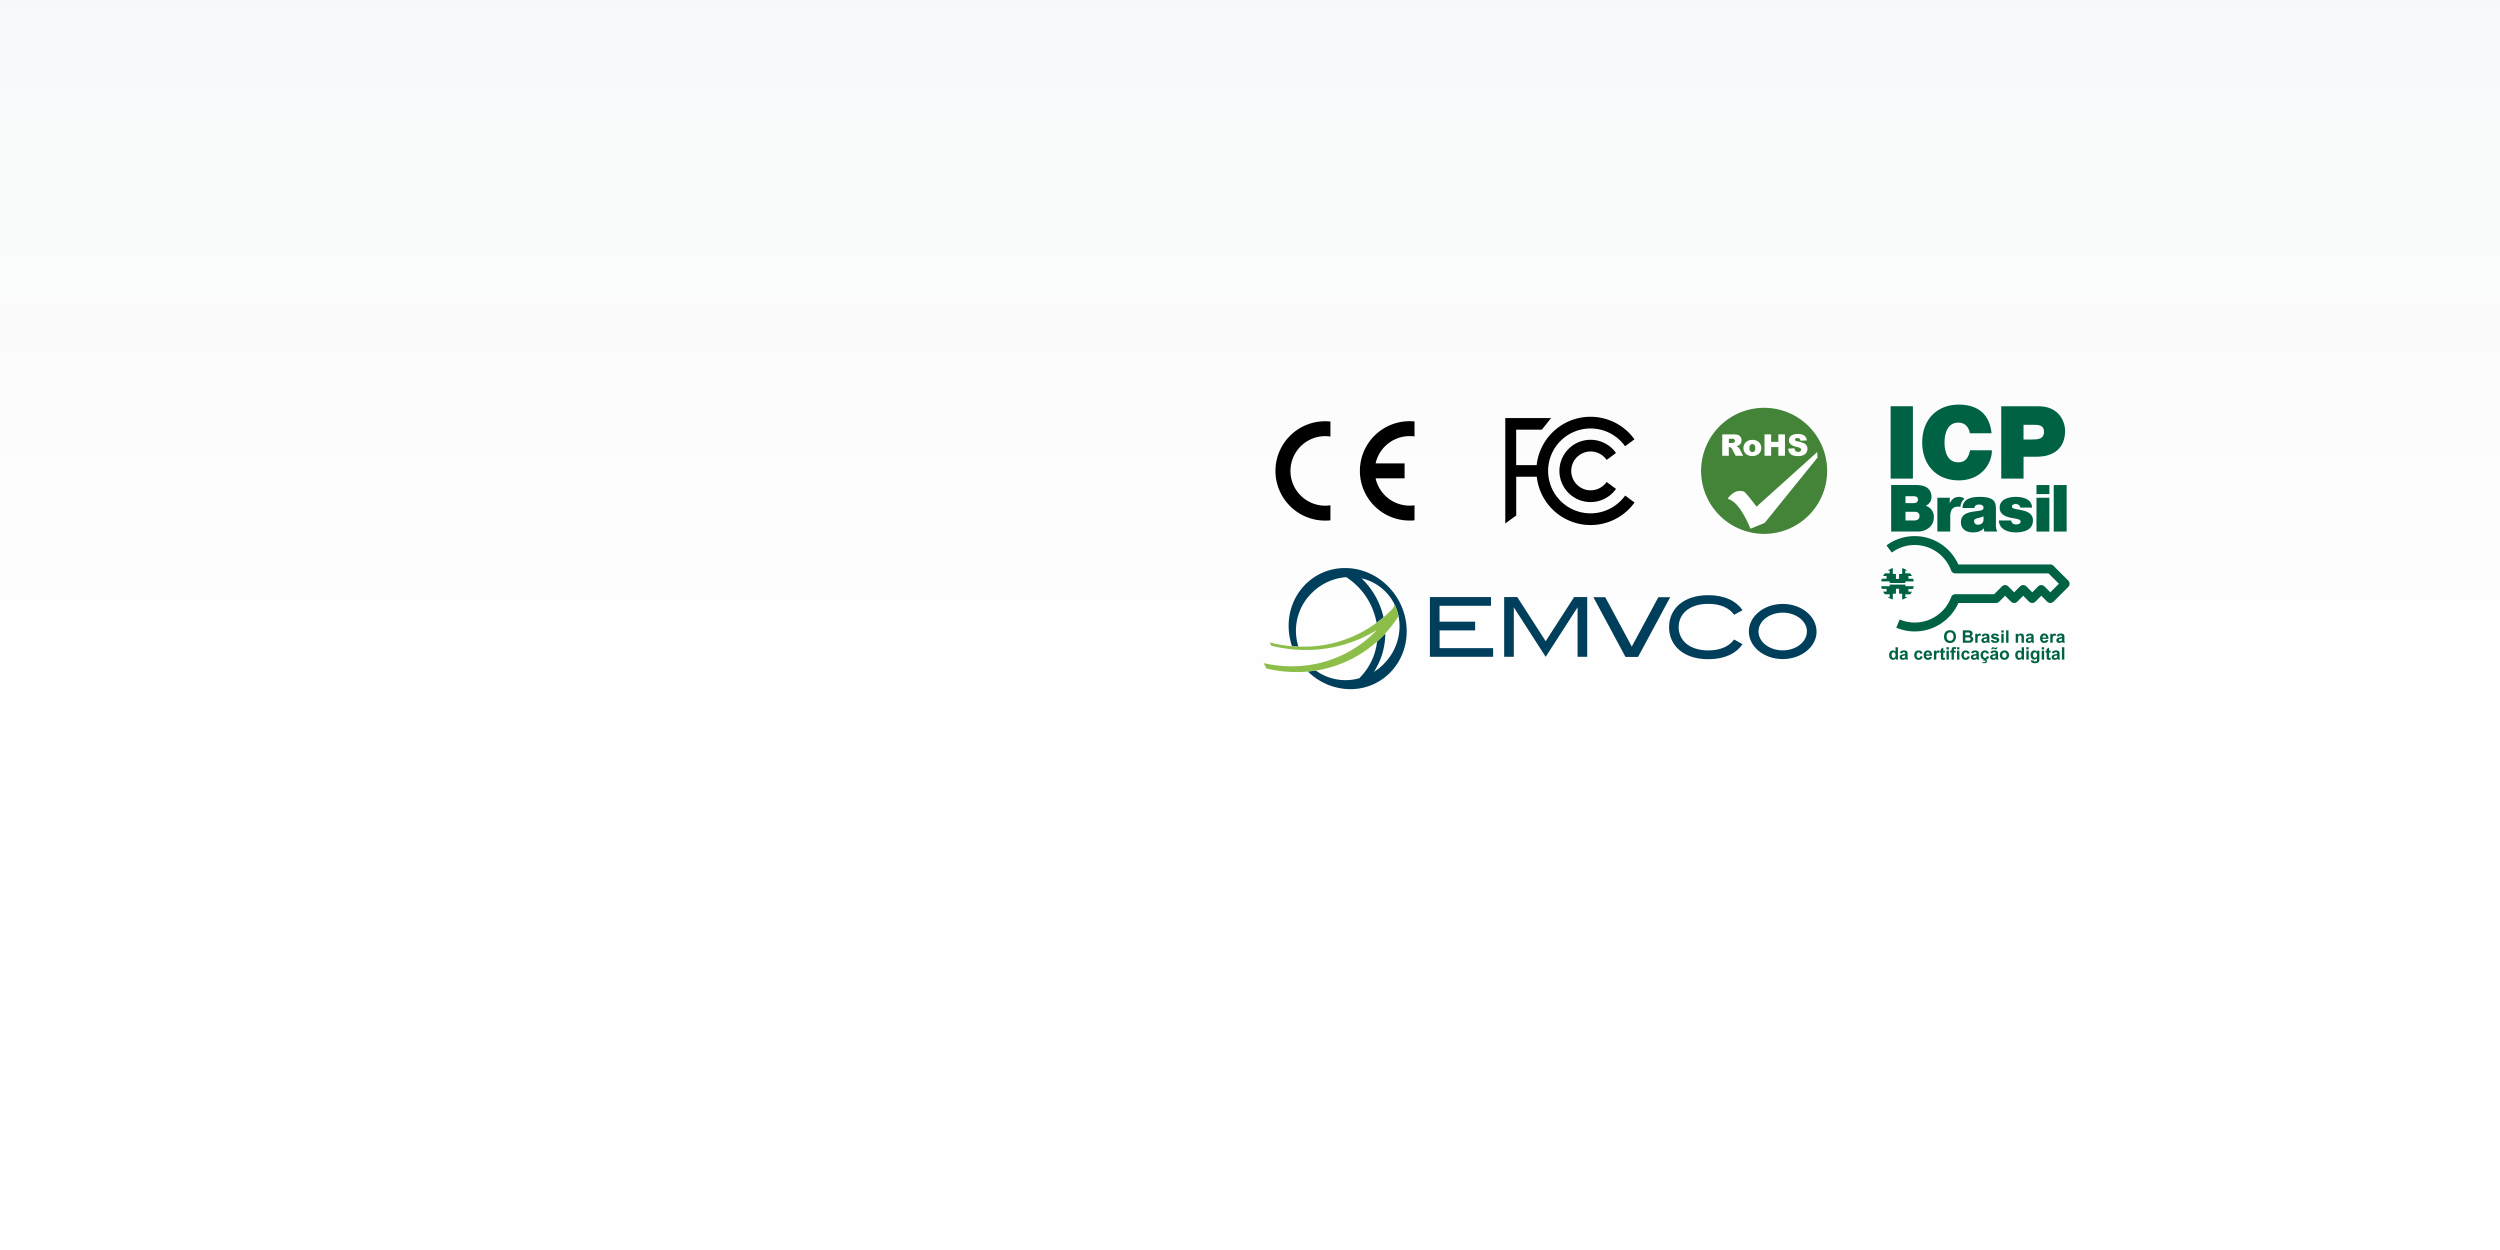 <svg xmlns="http://www.w3.org/2000/svg" xmlns:xlink="http://www.w3.org/1999/xlink" viewBox="0 0 1600 800"><defs><style>.cls-1{fill:#fff;}.cls-2{opacity:0.03;fill:url(#未命名的渐变_2);}.cls-3{fill:url(#未命名的渐变_26);}.cls-4{fill:#438438;}.cls-5{fill:#003f5b;}.cls-6{fill:#8dbe4a;}.cls-7{fill:#006244;}</style><linearGradient id="未命名的渐变_2" x1="-2400" y1="3600" x2="-2400" y2="2800" gradientTransform="translate(3200 -3000)" gradientUnits="userSpaceOnUse"><stop offset="0.25" stop-color="#001f3f"/><stop offset="0.39" stop-color="#001f3f" stop-opacity="0.7"/><stop offset="0.62" stop-color="#001f3f" stop-opacity="0.32"/><stop offset="0.83" stop-color="#001f3f" stop-opacity="0.08"/><stop offset="1" stop-color="#001f3f" stop-opacity="0"/></linearGradient><linearGradient id="未命名的渐变_26" x1="800" y1="800" x2="800" y2="600" gradientUnits="userSpaceOnUse"><stop offset="0.5" stop-color="#fff"/><stop offset="1" stop-color="#fff" stop-opacity="0"/></linearGradient></defs><title>画板 6</title><g id="图层_1" data-name="图层 1"><rect class="cls-1" x="-1600" width="8000" height="1473.33"/></g><g id="图层_4" data-name="图层 4"><rect class="cls-2" y="-200" width="1600" height="800" transform="translate(1600 400) rotate(180)"/><rect class="cls-3" y="600" width="1600" height="200"/></g><g id="图层_6" data-name="图层 6"><path d="M1037.16,320.59a27.16,27.16,0,1,1,0-38.41,28.57,28.57,0,0,1,2.89,3.42l6-4.44a34.64,34.64,0,0,0-62.57,16.52H970.35V275h16.4l5.93-7.42h-29.3V335l7-5.09V305.09h13.16a34.64,34.64,0,0,0,62.57,16.52l-6-4.45A27.9,27.9,0,0,1,1037.16,320.59Z"/><path d="M1018,288.94a12.46,12.46,0,0,1,10.24,5.41l6-4.45a19.93,19.93,0,1,0,0,23l-6-4.45A12.43,12.43,0,1,1,1018,288.94Z"/><path d="M905.3,333v-9.61a22.33,22.33,0,0,1-24.92-17.26h18.56v-9.54H880.38a22.33,22.33,0,0,1,24.92-17.26v-9.6a30.23,30.23,0,0,0-3.18-.16,31.79,31.79,0,1,0,0,63.58Q903.74,333.17,905.3,333Z"/><path d="M816.29,301.38A31.8,31.8,0,0,0,851.47,333v-9.61a22.25,22.25,0,1,1-3.39-44.25,23.62,23.62,0,0,1,3.39.25v-9.61a31.8,31.8,0,0,0-35.18,31.61Z"/><path class="cls-4" d="M1169.38,301.38A40.34,40.34,0,1,1,1129,261,40.35,40.35,0,0,1,1169.38,301.38Z"/><path class="cls-1" d="M1102.23,291.67V278h7a9.88,9.88,0,0,1,3,.34,3.1,3.1,0,0,1,1.68,1.23,3.77,3.77,0,0,1,.63,2.22,3.6,3.6,0,0,1-1.82,3.3,5,5,0,0,1-1.49.54,4.41,4.41,0,0,1,1.1.51,3.61,3.61,0,0,1,.67.73,4.94,4.94,0,0,1,.6.84l2,4h-4.76l-2.27-4.18a3.14,3.14,0,0,0-.77-1.07,1.79,1.79,0,0,0-1-.31h-.37v5.56Zm4.24-8.15h1.79a6.73,6.73,0,0,0,1.12-.18,1.2,1.2,0,0,0,.69-.43,1.29,1.29,0,0,0,.26-.79,1.25,1.25,0,0,0-.41-1,2.57,2.57,0,0,0-1.59-.35h-1.86Z"/><path class="cls-1" d="M1115.82,286.74a4.94,4.94,0,0,1,1.54-3.74,5.67,5.67,0,0,1,4.12-1.46,5.6,5.6,0,0,1,4.49,1.73,4.93,4.93,0,0,1,1.23,3.42,5,5,0,0,1-1.51,3.74,6.73,6.73,0,0,1-8.06.25A4.85,4.85,0,0,1,1115.82,286.74Zm3.8,0a3,3,0,0,0,.54,2,1.76,1.76,0,0,0,2.7,0,3.15,3.15,0,0,0,.52-2,2.92,2.92,0,0,0-.53-1.91,1.66,1.66,0,0,0-1.32-.63,1.7,1.7,0,0,0-1.36.63A2.93,2.93,0,0,0,1119.62,286.73Z"/><path class="cls-1" d="M1129.29,278h4.23v4.79h4.63V278h4.23v13.68h-4.23v-5.53h-4.63v5.53h-4.23Z"/><path class="cls-1" d="M1144.46,287.15l4-.26a3,3,0,0,0,.53,1.5,2.22,2.22,0,0,0,1.86.83,2,2,0,0,0,1.39-.43,1.22,1.22,0,0,0,0-1.93,5.32,5.32,0,0,0-2.16-.79,9.23,9.23,0,0,1-4-1.67,3.35,3.35,0,0,1-1.19-2.64,3.67,3.67,0,0,1,.61-2,4.13,4.13,0,0,1,1.83-1.47,8.55,8.55,0,0,1,3.37-.54,6.85,6.85,0,0,1,4,1,4.25,4.25,0,0,1,1.64,3.1l-4,.23a1.87,1.87,0,0,0-2.07-1.76,1.8,1.8,0,0,0-1.12.31,1,1,0,0,0-.37.76.79.79,0,0,0,.31.59,3.26,3.26,0,0,0,1.42.5,19,19,0,0,1,4,1.21,4.24,4.24,0,0,1,1.74,1.52,3.79,3.79,0,0,1,.54,2,4.42,4.42,0,0,1-.72,2.43,4.5,4.5,0,0,1-2,1.68,8.08,8.08,0,0,1-3.29.58c-2.33,0-3.93-.45-4.83-1.35A5.29,5.29,0,0,1,1144.46,287.15Z"/><path class="cls-1" d="M1120.27,338.38l9.11-3.71,33.82-41.82-.18-3.53-38.84,34.94s-5.57-7.63-8-9.66c-6.31-2.23-10.59,4.65-10.41,4.65C1113.78,321.1,1120.27,338.38,1120.27,338.38Z"/><path class="cls-5" d="M900.25,402.3c-.93-21.4-18.59-38.75-39.43-38.75s-37,17.35-36.05,38.75a40.89,40.89,0,0,0,2.11,11.27c1.36.11,2.72.19,4.09.24a33.77,33.77,0,0,1,9.24-34.93,34.66,34.66,0,0,1,21.4-9.49A44,44,0,0,1,881,398.58c1.52-1.12,3-2.3,4.44-3.52a49.36,49.36,0,0,0-14.06-24.92,31.24,31.24,0,0,1,15.69,8.9c12.33,12.93,11.33,33.82-2.22,46.66a34.91,34.91,0,0,1-5.57,4.31,44.82,44.82,0,0,0,7.28-24.56q-2.49,2.69-5.22,5.13a39.45,39.45,0,0,1-11.42,23.52,32.58,32.58,0,0,1-27.87-5c-1.66.26-3.33.47-5,.63a38.8,38.8,0,0,0,27.17,11.34C885.05,441.06,901.19,423.71,900.25,402.3Z"/><path class="cls-6" d="M892.65,387.18c-.4.76-.81,1.51-1.23,2.24a78.75,78.75,0,0,1-57.59,24.46,83.81,83.81,0,0,1-21.27-2.75l1.09,2.15a91.35,91.35,0,0,0,22,2.69,86.22,86.22,0,0,0,45.51-12.74,74.53,74.53,0,0,1-54.52,23.17,79.65,79.65,0,0,1-17.89-2l1.74,3.42a81.88,81.88,0,0,0,19.19,2.29A76.64,76.64,0,0,0,895,394.4,31.7,31.7,0,0,0,892.65,387.18Z"/><path class="cls-5" d="M1015.82,382.14v38.23h-6.17V388.69l-20.41,31.68-20.4-31.68v31.68h-6.17V382.14h8.4l18.17,28.23,18.18-28.23Zm45.53.07-17,31.59-17-31.59h-7.59l20.55,38.23h8.05l20.56-38.23Zm-140,32.58V403.44h22.74v-5.59H921.31V387.73h32.93v-5.59h-39.1v38.23H955.6v-5.58Zm188.48-5.52c-3,4.18-8.51,7-16.49,7-12.39,0-19-6.68-19-14.91s6.58-14.9,19-14.9c8,0,13.53,2.78,16.49,7l5.4-2.93c-3.91-5.77-11.29-9.62-21.89-9.62-16.42,0-25.14,9.18-25.14,20.49s8.72,20.49,25.14,20.49c10.6,0,18-3.84,21.89-9.61Zm52.79-5.11c0,9.75-9.71,17.65-21.68,17.65s-21.68-7.9-21.68-17.65,9.71-17.65,21.68-17.65S1162.58,394.41,1162.58,404.16Zm-6.17,0c0-6.67-7-12.07-15.51-12.07s-15.51,5.4-15.51,12.07,6.94,12.07,15.51,12.07S1156.41,410.82,1156.41,404.16Z"/><path class="cls-7" d="M1225.47,404.12a30.34,30.34,0,0,1-11.87-2.4l2.22-5.25a24.51,24.51,0,0,0,9.65,1.95,24.88,24.88,0,0,0,23.29-16.27,2.84,2.84,0,0,1,2.68-1.87h24.83l5-5a2.84,2.84,0,0,1,4,0l3.79,3.79,3.79-3.79a2.82,2.82,0,0,1,4,0l3.79,3.79,3.79-3.79a2.84,2.84,0,0,1,4,0l3.79,3.79,5.47-5.47-6.65-6.64h-59.65a2.85,2.85,0,0,1-2.68-1.87,24.88,24.88,0,0,0-23.29-16.28,24.62,24.62,0,0,0-14.69,4.82l-3.38-4.58a30.24,30.24,0,0,1,18.07-5.94,30.62,30.62,0,0,1,27.89,18.15h58.91a2.88,2.88,0,0,1,2,.83l9.49,9.5a2.85,2.85,0,0,1,0,4l-9.49,9.49a2.86,2.86,0,0,1-4,0l-3.79-3.79-3.79,3.79a2.86,2.86,0,0,1-4,0l-3.79-3.79-3.79,3.79a2.86,2.86,0,0,1-4,0l-3.79-3.79-3.79,3.79a2.85,2.85,0,0,1-2,.83h-24.1A30.6,30.6,0,0,1,1225.47,404.12Z"/><path class="cls-7" d="M1224.38,376.89a11.17,11.17,0,0,0,.41-1.73h-5.33v-1H1209.4v1H1204a10.11,10.11,0,0,0,.4,1.73h3v1.73h-2.24a11.32,11.32,0,0,0,1.17,1.72h3.07v1.73h-1.24a10.37,10.37,0,0,0,3.24,1.62V380h2v-3.19h2V380h2v3.73a10.37,10.37,0,0,0,3.24-1.62h-1.24v-1.73h3.07a10.64,10.64,0,0,0,1.17-1.72h-2.24v-1.73Z"/><path class="cls-7" d="M1221.4,370.37v-1.72h2.24a10.3,10.3,0,0,0-1.17-1.73h-3.07v-1.73h1.24a10.59,10.59,0,0,0-3.24-1.62v3.73h-2v3.19h-2V367.3h-2v-3.73a10.59,10.59,0,0,0-3.24,1.62h1.24v1.73h-3.07a10.94,10.94,0,0,0-1.17,1.73h2.24v1.72h-3a10.11,10.11,0,0,0-.4,1.73h5.38v1h10.06v-1h5.33a11.17,11.17,0,0,0-.41-1.73Z"/><path class="cls-7" d="M1210,260h14.26v46.31H1210Z"/><path class="cls-7" d="M1260.75,277.29c-.32-1.68-1.55-6.81-7.45-6.81-6.68,0-8.82,6.49-8.82,12.72s2.14,12.71,8.82,12.71c4.8,0,6.61-3.31,7.52-7.72h14c0,9.34-7.59,19.26-21.14,19.26-15,0-23.48-10.57-23.48-24.25,0-14.53,9.21-24.26,23.48-24.26,12.77.07,19.71,6.68,20.94,18.35Z"/><path class="cls-7" d="M1280.79,260h23.87c12.64,0,17,9.28,17,15.83,0,11.15-7.52,16.47-18.16,16.47h-8.43v14h-14.27Zm14.27,21.28h5.51c3.63,0,7.59-.2,7.59-4.93,0-4.22-3.24-4.48-6.74-4.48h-6.36Z"/><path class="cls-7" d="M1210.34,310.42h16.3c7.84,0,9.51,4.42,9.51,7.46s-1.46,4.63-3.67,5.84a7.23,7.23,0,0,1,5.17,7.42c0,6-5.21,9.05-10.42,9.05h-16.89Zm9.17,11.59h4.84c2,0,3.13-.5,3.13-2.46,0-1.5-1.25-2-3.13-2h-4.84Zm0,11.09h5.38c1.88,0,3.59-.54,3.59-2.84,0-1.79-1.09-2.71-3.21-2.71h-5.76Z"/><path class="cls-7" d="M1257.21,319.19h0A5.26,5.26,0,0,0,1254,318c-3,0-4.75,1.37-6.09,4h-.08v-3.46h-7.92v21.64h8.25v-9.38c0-4.67,1.71-6.55,5-6.55a10.64,10.64,0,0,1,1.51.09A7.55,7.55,0,0,1,1257.21,319.19Z"/><path class="cls-7" d="M1277.38,335.35c0,1.63,0,3.46,1,4.84H1270a5.83,5.83,0,0,1-.3-2.05h-.08c-1.79,2-4.29,2.59-7,2.59-4.17,0-7.63-2-7.63-6.55,0-6.88,8-6.54,12.21-7.38,1.13-.2,2.26-.54,2.26-1.91s-1.38-2-2.71-2c-2.51,0-3.09,1.29-3.09,2.21H1256c.21-6.13,6-7.09,11.13-7.09,10.34,0,10.26,4.29,10.26,8.46Zm-7.92-4.88a17.25,17.25,0,0,1-3.26,1c-1.83.45-2.79.87-2.79,2.33a2.37,2.37,0,0,0,2.58,2,3.26,3.26,0,0,0,3.47-3.38Z"/><path class="cls-7" d="M1293,324.85a2.09,2.09,0,0,0-1-1.63,2.79,2.79,0,0,0-1.83-.63c-1.17,0-2.51.3-2.51,1.67,0,.63.5.92,1,1.13,1.34.54,4.5.79,7.26,1.66s5.17,2.51,5.17,6.05c0,6-5.76,7.63-11,7.63-5.09,0-10.67-2-10.8-7.63h7.88a2.74,2.74,0,0,0,1,1.92,3.3,3.3,0,0,0,2.21.62c1.09,0,2.79-.41,2.79-1.67s-.7-1.62-4.54-2.29c-6.29-1-8.84-3.08-8.84-6.79,0-5.46,5.88-6.88,10.22-6.88,4.67,0,10.29,1.29,10.5,6.84Z"/><path class="cls-7" d="M1311.6,316.22h-8.25v-5.8h8.25Zm-8.25,2.33h8.25v21.64h-8.25Z"/><path class="cls-7" d="M1314.39,310.42h8.26v29.77h-8.26Z"/><path class="cls-7" d="M1244.19,407.45a5.1,5.1,0,0,1,.36-2,3.78,3.78,0,0,1,.74-1.08,3.21,3.21,0,0,1,1-.72,4.31,4.31,0,0,1,1.71-.31,3.71,3.71,0,0,1,2.8,1.09,4.87,4.87,0,0,1,0,6,3.71,3.71,0,0,1-2.79,1.08,3.75,3.75,0,0,1-2.82-1.08A4.12,4.12,0,0,1,1244.19,407.45Zm1.65-.06a3,3,0,0,0,.62,2.05,2,2,0,0,0,1.58.69,2,2,0,0,0,1.57-.69,3,3,0,0,0,.62-2.07,3,3,0,0,0-.6-2,2,2,0,0,0-1.59-.67,2,2,0,0,0-1.59.68A2.94,2.94,0,0,0,1245.84,407.39Z"/><path class="cls-7" d="M1256.22,403.43h3.17a9.45,9.45,0,0,1,1.4.08,2.16,2.16,0,0,1,.83.33,2.28,2.28,0,0,1,.61.66,1.89,1.89,0,0,1-.87,2.65,2.08,2.08,0,0,1,1.11.72,1.92,1.92,0,0,1,.39,1.2,2.32,2.32,0,0,1-.25,1.05,2.21,2.21,0,0,1-.69.82,2.35,2.35,0,0,1-1.07.37c-.27,0-.91.05-1.93.06h-2.7Zm1.6,1.32v1.84h1c.62,0,1,0,1.16,0a1.11,1.11,0,0,0,.65-.28,1,1,0,0,0,0-1.22.94.94,0,0,0-.6-.28c-.16,0-.62,0-1.37,0Zm0,3.16V410h1.48a7.58,7.58,0,0,0,1.1,0,.93.93,0,0,0,.8-1,1,1,0,0,0-.17-.61,1,1,0,0,0-.5-.36,5.78,5.78,0,0,0-1.42-.11Z"/><path class="cls-7" d="M1265.66,411.37h-1.52v-5.75h1.41v.82a2.56,2.56,0,0,1,.65-.77,1.21,1.21,0,0,1,.66-.18,2,2,0,0,1,1,.29l-.47,1.32a1.42,1.42,0,0,0-.72-.25.84.84,0,0,0-.54.18,1.24,1.24,0,0,0-.35.63,9.61,9.61,0,0,0-.12,1.93Z"/><path class="cls-7" d="M1269.65,407.37l-1.38-.25a2.14,2.14,0,0,1,.8-1.23,2.91,2.91,0,0,1,1.69-.4,3.61,3.61,0,0,1,1.51.24,1.53,1.53,0,0,1,.7.61,3,3,0,0,1,.21,1.36l0,1.78a6,6,0,0,0,.07,1.11,3.22,3.22,0,0,0,.28.78H1272c0-.11-.09-.26-.14-.45l-.06-.18a2.93,2.93,0,0,1-.83.57,2.51,2.51,0,0,1-1,.18,2,2,0,0,1-1.4-.48,1.59,1.59,0,0,1-.51-1.21,1.66,1.66,0,0,1,.23-.87,1.57,1.57,0,0,1,.66-.59,5.3,5.3,0,0,1,1.21-.35,8.32,8.32,0,0,0,1.47-.37v-.16a.79.79,0,0,0-.21-.62,1.35,1.35,0,0,0-.82-.19,1.13,1.13,0,0,0-.63.16A1.14,1.14,0,0,0,1269.65,407.37Zm2,1.24c-.19.06-.5.14-.92.23a3.09,3.09,0,0,0-.83.26.63.63,0,0,0-.3.54.74.74,0,0,0,.24.55.81.81,0,0,0,.61.23,1.32,1.32,0,0,0,.78-.27.85.85,0,0,0,.36-.5,3,3,0,0,0,.06-.74Z"/><path class="cls-7" d="M1274.14,409.73l1.52-.24a1.16,1.16,0,0,0,.4.68,1.36,1.36,0,0,0,.83.23,1.53,1.53,0,0,0,.89-.22.5.5,0,0,0,.2-.41.39.39,0,0,0-.11-.28,1.16,1.16,0,0,0-.51-.2,8.4,8.4,0,0,1-2.33-.74,1.49,1.49,0,0,1-.68-1.3,1.61,1.61,0,0,1,.59-1.25,2.74,2.74,0,0,1,1.83-.51,3.25,3.25,0,0,1,1.75.38,2,2,0,0,1,.79,1.14l-1.43.27a.89.89,0,0,0-.35-.52,1.27,1.27,0,0,0-.73-.18,1.66,1.66,0,0,0-.86.17.36.36,0,0,0-.18.31.32.32,0,0,0,.15.27,5.15,5.15,0,0,0,1.42.43,4.28,4.28,0,0,1,1.7.68,1.4,1.4,0,0,1,.48,1.13,1.74,1.74,0,0,1-.66,1.36,2.94,2.94,0,0,1-2,.56A3.2,3.2,0,0,1,1275,411,2.23,2.23,0,0,1,1274.14,409.73Z"/><path class="cls-7" d="M1280.84,404.84v-1.41h1.52v1.41Zm0,6.53v-5.75h1.52v5.75Z"/><path class="cls-7" d="M1283.91,411.37v-7.94h1.52v7.94Z"/><path class="cls-7" d="M1295.3,411.37h-1.52v-2.94a4.67,4.67,0,0,0-.1-1.2.92.92,0,0,0-.32-.43.89.89,0,0,0-.52-.15,1.24,1.24,0,0,0-.71.22,1,1,0,0,0-.43.57,4.83,4.83,0,0,0-.12,1.32v2.61h-1.52v-5.75h1.41v.84a2.29,2.29,0,0,1,1.9-1,2.24,2.24,0,0,1,.91.18,1.68,1.68,0,0,1,.64.46,1.62,1.62,0,0,1,.29.64,4.44,4.44,0,0,1,.09,1Z"/><path class="cls-7" d="M1298,407.37l-1.38-.25a2.2,2.2,0,0,1,.81-1.23,2.87,2.87,0,0,1,1.68-.4,3.66,3.66,0,0,1,1.52.24,1.58,1.58,0,0,1,.7.61,3.24,3.24,0,0,1,.2,1.36v1.78a6,6,0,0,0,.07,1.11,3.63,3.63,0,0,0,.27.78h-1.5l-.15-.45a1.71,1.71,0,0,0,0-.18,2.84,2.84,0,0,1-.84.57,2.46,2.46,0,0,1-.94.18,2,2,0,0,1-1.4-.48,1.59,1.59,0,0,1-.51-1.21,1.66,1.66,0,0,1,.23-.87,1.55,1.55,0,0,1,.65-.59,5.46,5.46,0,0,1,1.21-.35,8.76,8.76,0,0,0,1.48-.37v-.16a.75.75,0,0,0-.22-.62,1.29,1.29,0,0,0-.81-.19,1.14,1.14,0,0,0-.64.16A1.22,1.22,0,0,0,1298,407.37Zm2,1.24c-.2.06-.5.14-.93.23a3,3,0,0,0-.82.26.63.63,0,0,0-.3.54.74.74,0,0,0,.24.55.79.79,0,0,0,.6.23,1.32,1.32,0,0,0,.79-.27.94.94,0,0,0,.36-.5,3,3,0,0,0,.06-.74Z"/><path class="cls-7" d="M1309.41,409.54l1.51.25a2.44,2.44,0,0,1-.92,1.27,2.72,2.72,0,0,1-1.58.43,2.57,2.57,0,0,1-2.22-1,3.31,3.31,0,0,1-.57-2,3.16,3.16,0,0,1,.75-2.24,2.47,2.47,0,0,1,1.89-.81,2.53,2.53,0,0,1,2,.85,3.71,3.71,0,0,1,.71,2.59h-3.81a1.55,1.55,0,0,0,.37,1.05,1.16,1.16,0,0,0,.88.38.92.92,0,0,0,.6-.2A1.28,1.28,0,0,0,1309.41,409.54Zm.08-1.54a1.43,1.43,0,0,0-.34-1,1.05,1.05,0,0,0-.79-.35,1,1,0,0,0-.82.37,1.4,1.4,0,0,0-.32,1Z"/><path class="cls-7" d="M1313.7,411.37h-1.52v-5.75h1.41v.82a2.56,2.56,0,0,1,.65-.77,1.21,1.21,0,0,1,.66-.18,2,2,0,0,1,1,.29l-.47,1.32a1.42,1.42,0,0,0-.72-.25.84.84,0,0,0-.54.18,1.24,1.24,0,0,0-.35.63,9.61,9.61,0,0,0-.12,1.93Z"/><path class="cls-7" d="M1317.69,407.37l-1.38-.25a2.14,2.14,0,0,1,.8-1.23,2.91,2.91,0,0,1,1.69-.4,3.64,3.64,0,0,1,1.51.24,1.53,1.53,0,0,1,.7.61,3,3,0,0,1,.21,1.36l0,1.78a6,6,0,0,0,.07,1.11,3.22,3.22,0,0,0,.28.78H1320c0-.11-.09-.26-.14-.45l-.06-.18a2.93,2.93,0,0,1-.83.57,2.51,2.51,0,0,1-1,.18,2,2,0,0,1-1.4-.48,1.59,1.59,0,0,1-.51-1.21,1.66,1.66,0,0,1,.23-.87,1.57,1.57,0,0,1,.66-.59,5.35,5.35,0,0,1,1.2-.35,8.26,8.26,0,0,0,1.48-.37v-.16a.79.79,0,0,0-.21-.62,1.35,1.35,0,0,0-.82-.19,1.13,1.13,0,0,0-.63.16A1.08,1.08,0,0,0,1317.69,407.37Zm2,1.24c-.19.06-.5.14-.92.23a3,3,0,0,0-.83.26.63.63,0,0,0-.3.54.74.74,0,0,0,.24.55.81.81,0,0,0,.61.23,1.32,1.32,0,0,0,.78-.27.94.94,0,0,0,.36-.5,3,3,0,0,0,.06-.74Z"/><path class="cls-7" d="M1214.69,422.16h-1.41v-.84a2.29,2.29,0,0,1-.83.73,2.14,2.14,0,0,1-1,.24,2.17,2.17,0,0,1-1.69-.79,3.28,3.28,0,0,1-.71-2.23,3.21,3.21,0,0,1,.69-2.22,2.22,2.22,0,0,1,1.73-.76,2.16,2.16,0,0,1,1.67.8v-2.86h1.52Zm-4.06-3a2.64,2.64,0,0,0,.26,1.33,1.14,1.14,0,0,0,1,.59,1.11,1.11,0,0,0,.89-.44,2.1,2.1,0,0,0,.37-1.34,2.22,2.22,0,0,0-.36-1.42,1.13,1.13,0,0,0-.91-.44,1.15,1.15,0,0,0-.91.43A2,2,0,0,0,1210.63,419.17Z"/><path class="cls-7" d="M1217.33,418.17l-1.38-.25a2.14,2.14,0,0,1,.8-1.23,2.89,2.89,0,0,1,1.68-.4,3.66,3.66,0,0,1,1.52.24,1.58,1.58,0,0,1,.7.61,3.24,3.24,0,0,1,.2,1.36v1.78a6,6,0,0,0,.07,1.11,3.39,3.39,0,0,0,.27.77h-1.5c0-.1-.09-.25-.15-.44a1.71,1.71,0,0,0,0-.18,2.93,2.93,0,0,1-.83.57,2.55,2.55,0,0,1-1,.18,2,2,0,0,1-1.4-.48,1.59,1.59,0,0,1-.51-1.21,1.66,1.66,0,0,1,.23-.87,1.55,1.55,0,0,1,.65-.59,5.46,5.46,0,0,1,1.21-.35,8.5,8.5,0,0,0,1.48-.37v-.16a.75.75,0,0,0-.22-.62,1.29,1.29,0,0,0-.81-.19,1.16,1.16,0,0,0-.64.16A1.14,1.14,0,0,0,1217.33,418.17Zm2,1.24c-.2.06-.5.14-.93.23a3,3,0,0,0-.82.26.63.63,0,0,0-.3.54.74.74,0,0,0,.24.55.81.81,0,0,0,.6.23,1.32,1.32,0,0,0,.79-.27.94.94,0,0,0,.36-.5,3,3,0,0,0,.06-.74Z"/><path class="cls-7" d="M1230.44,418.12l-1.5.27a1.08,1.08,0,0,0-.34-.68,1,1,0,0,0-.7-.22,1.12,1.12,0,0,0-.9.39,2,2,0,0,0-.34,1.31,2.31,2.31,0,0,0,.34,1.44,1.14,1.14,0,0,0,.92.43,1,1,0,0,0,.71-.25,1.41,1.41,0,0,0,.39-.85l1.49.26a2.63,2.63,0,0,1-.89,1.55,2.76,2.76,0,0,1-1.77.52,2.63,2.63,0,0,1-2-.79,3.61,3.61,0,0,1,0-4.42,2.66,2.66,0,0,1,2-.79,2.78,2.78,0,0,1,1.67.45A2.51,2.51,0,0,1,1230.44,418.12Z"/><path class="cls-7" d="M1234.92,420.34l1.51.25a2.44,2.44,0,0,1-.92,1.27,2.72,2.72,0,0,1-1.58.43,2.56,2.56,0,0,1-2.21-1,3.31,3.31,0,0,1-.57-2,3.2,3.2,0,0,1,.74-2.24,2.47,2.47,0,0,1,1.89-.81,2.55,2.55,0,0,1,2,.85,3.71,3.71,0,0,1,.7,2.59h-3.8a1.55,1.55,0,0,0,.36,1,1.17,1.17,0,0,0,.88.38.92.92,0,0,0,.6-.2A1.21,1.21,0,0,0,1234.92,420.34Zm.09-1.54a1.49,1.49,0,0,0-.35-1,1.08,1.08,0,0,0-1.61,0,1.44,1.44,0,0,0-.32,1Z"/><path class="cls-7" d="M1239.21,422.16h-1.52v-5.74h1.41v.82a2.56,2.56,0,0,1,.65-.77,1.21,1.21,0,0,1,.66-.18,1.93,1.93,0,0,1,1,.29l-.47,1.32a1.39,1.39,0,0,0-.71-.25.85.85,0,0,0-.55.18,1.24,1.24,0,0,0-.34.63,8.67,8.67,0,0,0-.13,1.93Z"/><path class="cls-7" d="M1244.7,416.42v1.21h-1V420a5.73,5.73,0,0,0,0,.82.37.37,0,0,0,.14.19.41.41,0,0,0,.25.07,1.81,1.81,0,0,0,.61-.14l.13,1.18a3,3,0,0,1-1.2.22,2,2,0,0,1-.74-.13,1,1,0,0,1-.48-.36,1.32,1.32,0,0,1-.22-.59,8.36,8.36,0,0,1,0-1.07v-2.51h-.7v-1.21h.7v-1.14l1.52-.89v2Z"/><path class="cls-7" d="M1245.75,415.64v-1.41h1.52v1.41Zm0,6.52v-5.74h1.52v5.74Z"/><path class="cls-7" d="M1248.17,416.42h.84V416a2.88,2.88,0,0,1,.15-1.08,1.29,1.29,0,0,1,.57-.59,2.21,2.21,0,0,1,1-.22,4.2,4.2,0,0,1,1.27.19l-.2,1.06a3.58,3.58,0,0,0-.7-.08.66.66,0,0,0-.48.15.92.92,0,0,0-.14.59v.41h1.14v1.2h-1.14v4.54H1249v-4.54h-.84Z"/><path class="cls-7" d="M1252.52,415.64v-1.41H1254v1.41Zm0,6.52v-5.74H1254v5.74Z"/><path class="cls-7" d="M1260.61,418.12l-1.5.27a1.08,1.08,0,0,0-.34-.68,1,1,0,0,0-.7-.22,1.12,1.12,0,0,0-.9.39,2,2,0,0,0-.34,1.31,2.31,2.31,0,0,0,.34,1.44,1.14,1.14,0,0,0,.92.43,1,1,0,0,0,.71-.25,1.41,1.41,0,0,0,.39-.85l1.49.26a2.63,2.63,0,0,1-.89,1.55,2.76,2.76,0,0,1-1.77.52,2.63,2.63,0,0,1-2-.79,3.61,3.61,0,0,1,0-4.42,2.66,2.66,0,0,1,2-.79,2.78,2.78,0,0,1,1.67.45A2.51,2.51,0,0,1,1260.61,418.12Z"/><path class="cls-7" d="M1262.9,418.17l-1.38-.25a2.14,2.14,0,0,1,.8-1.23,2.91,2.91,0,0,1,1.69-.4,3.64,3.64,0,0,1,1.51.24,1.53,1.53,0,0,1,.7.61,3.08,3.08,0,0,1,.2,1.36v1.78a6,6,0,0,0,.07,1.11,3.39,3.39,0,0,0,.27.77h-1.5c0-.1-.09-.25-.15-.44a1.71,1.71,0,0,0,0-.18,2.93,2.93,0,0,1-.83.57,2.51,2.51,0,0,1-1,.18,2,2,0,0,1-1.4-.48,1.59,1.59,0,0,1-.51-1.21,1.66,1.66,0,0,1,.23-.87,1.57,1.57,0,0,1,.66-.59,5.35,5.35,0,0,1,1.2-.35,8.5,8.5,0,0,0,1.48-.37v-.16a.79.79,0,0,0-.21-.62,1.35,1.35,0,0,0-.82-.19,1.13,1.13,0,0,0-.63.16A1.08,1.08,0,0,0,1262.9,418.17Zm2,1.24c-.19.06-.5.14-.92.23a3,3,0,0,0-.83.26.63.63,0,0,0-.3.54.74.74,0,0,0,.24.55.81.81,0,0,0,.6.23,1.32,1.32,0,0,0,.79-.27.94.94,0,0,0,.36-.5,3,3,0,0,0,.06-.74Z"/><path class="cls-7" d="M1272.93,418.12l-1.5.27a1.08,1.08,0,0,0-.34-.68,1,1,0,0,0-.69-.22,1.14,1.14,0,0,0-.91.39,2,2,0,0,0-.34,1.31,2.37,2.37,0,0,0,.34,1.44,1.15,1.15,0,0,0,.93.43,1.06,1.06,0,0,0,.71-.25,1.47,1.47,0,0,0,.38-.85l1.5.26a2.68,2.68,0,0,1-.89,1.55,2.76,2.76,0,0,1-1.77.52,2.63,2.63,0,0,1-2-.79,3.07,3.07,0,0,1-.75-2.2,3.11,3.11,0,0,1,.75-2.22,2.66,2.66,0,0,1,2-.79,2.78,2.78,0,0,1,1.67.45A2.46,2.46,0,0,1,1272.93,418.12Zm-4.09,6.22v-.63a9.55,9.55,0,0,0,1,.06,1.14,1.14,0,0,0,.71-.18.39.39,0,0,0,.18-.33.37.37,0,0,0-.17-.32.8.8,0,0,0-.51-.14,2.5,2.5,0,0,0-.71.11l.14-.53a2.67,2.67,0,0,1,.91-.15,1.51,1.51,0,0,1,1,.3.91.91,0,0,1,.36.72.94.94,0,0,1-.39.78,2.45,2.45,0,0,1-1.51.4A4.62,4.62,0,0,1,1268.84,424.34Z"/><path class="cls-7" d="M1275.22,418.17l-1.38-.25a2.19,2.19,0,0,1,.8-1.23,2.91,2.91,0,0,1,1.69-.4,3.61,3.61,0,0,1,1.51.24,1.56,1.56,0,0,1,.71.61,3.24,3.24,0,0,1,.2,1.36l0,1.78a7.12,7.12,0,0,0,.07,1.11,3,3,0,0,0,.28.77h-1.51c0-.1-.08-.25-.14-.44a1.2,1.2,0,0,0-.06-.18,2.8,2.8,0,0,1-.83.57,2.47,2.47,0,0,1-1,.18,1.94,1.94,0,0,1-1.39-.48,1.59,1.59,0,0,1-.52-1.21,1.58,1.58,0,0,1,.24-.87,1.49,1.49,0,0,1,.65-.59,5.3,5.3,0,0,1,1.21-.35,8.76,8.76,0,0,0,1.48-.37v-.16a.79.79,0,0,0-.22-.62,1.35,1.35,0,0,0-.82-.19,1.13,1.13,0,0,0-.63.16A1.14,1.14,0,0,0,1275.22,418.17Zm0-2.52h-.69a1.64,1.64,0,0,1,0-.2,1.21,1.21,0,0,1,.28-.87.89.89,0,0,1,.71-.31,2,2,0,0,1,.35,0c.11,0,.3.11.59.23a1.83,1.83,0,0,0,.67.2.4.4,0,0,0,.29-.11.55.55,0,0,0,.15-.36h.71a1.66,1.66,0,0,1-.28,1,.86.86,0,0,1-.69.31,2.19,2.19,0,0,1-.36,0l-.62-.22a2.21,2.21,0,0,0-.73-.19.36.36,0,0,0-.27.1A.56.56,0,0,0,1275.21,415.65Zm2,3.76c-.2.06-.51.14-.93.23a3.09,3.09,0,0,0-.83.26.63.63,0,0,0-.3.54.74.74,0,0,0,.24.55.81.81,0,0,0,.61.23,1.32,1.32,0,0,0,.78-.27.91.91,0,0,0,.37-.5,3,3,0,0,0,.06-.74Z"/><path class="cls-7" d="M1279.89,419.21a3.16,3.16,0,0,1,.38-1.47,2.57,2.57,0,0,1,1.06-1.08,3.08,3.08,0,0,1,1.52-.37,2.85,2.85,0,0,1,2.14.85,2.89,2.89,0,0,1,.83,2.14,3,3,0,0,1-.84,2.16,2.83,2.83,0,0,1-2.11.85,3.31,3.31,0,0,1-1.51-.35,2.46,2.46,0,0,1-1.09-1.05A3.48,3.48,0,0,1,1279.89,419.21Zm1.56.08a1.9,1.9,0,0,0,.41,1.31,1.32,1.32,0,0,0,2,0,2.35,2.35,0,0,0,0-2.62,1.34,1.34,0,0,0-2,0A1.92,1.92,0,0,0,1281.45,419.29Z"/><path class="cls-7" d="M1295.36,422.16H1294v-.84a2.21,2.21,0,0,1-.83.73,2.14,2.14,0,0,1-1,.24,2.17,2.17,0,0,1-1.69-.79,3.28,3.28,0,0,1-.71-2.23,3.21,3.21,0,0,1,.69-2.22,2.24,2.24,0,0,1,1.74-.76,2.15,2.15,0,0,1,1.66.8v-2.86h1.52Zm-4.06-3a2.64,2.64,0,0,0,.26,1.33,1.14,1.14,0,0,0,1,.59,1.11,1.11,0,0,0,.89-.44,2.1,2.1,0,0,0,.37-1.34,2.22,2.22,0,0,0-.36-1.42,1.13,1.13,0,0,0-.91-.44,1.15,1.15,0,0,0-.91.43A2,2,0,0,0,1291.3,419.17Z"/><path class="cls-7" d="M1296.86,415.64v-1.41h1.52v1.41Zm0,6.52v-5.74h1.52v5.74Z"/><path class="cls-7" d="M1299.8,422.54l1.73.21a.59.59,0,0,0,.2.42,1.17,1.17,0,0,0,.69.16,1.9,1.9,0,0,0,.89-.17.8.8,0,0,0,.3-.39,2.24,2.24,0,0,0,.07-.7v-.84a2.05,2.05,0,0,1-1.72.93,2.11,2.11,0,0,1-1.83-1,3.3,3.3,0,0,1-.53-1.93,3.2,3.2,0,0,1,.69-2.21,2.25,2.25,0,0,1,1.73-.76,2.1,2.1,0,0,1,1.76.94v-.81h1.42v5.15a4.94,4.94,0,0,1-.17,1.53,1.87,1.87,0,0,1-.47.79,2,2,0,0,1-.81.44,4.11,4.11,0,0,1-1.27.17,3.36,3.36,0,0,1-2.08-.5,1.61,1.61,0,0,1-.61-1.27A1.42,1.42,0,0,1,1299.8,422.54Zm1.36-3.37a2,2,0,0,0,.35,1.34,1.09,1.09,0,0,0,.87.43,1.2,1.2,0,0,0,.94-.44,1.88,1.88,0,0,0,.39-1.29,2,2,0,0,0-.37-1.32,1.16,1.16,0,0,0-.93-.44,1.12,1.12,0,0,0-.9.43A2,2,0,0,0,1301.16,419.17Z"/><path class="cls-7" d="M1306.71,415.64v-1.41h1.52v1.41Zm0,6.52v-5.74h1.52v5.74Z"/><path class="cls-7" d="M1312.42,416.42v1.21h-1V420a5.73,5.73,0,0,0,0,.82.35.35,0,0,0,.13.19.46.46,0,0,0,.26.07,1.81,1.81,0,0,0,.61-.14l.13,1.18a3,3,0,0,1-1.2.22,2,2,0,0,1-.74-.13,1,1,0,0,1-.48-.36,1.32,1.32,0,0,1-.22-.59,7.78,7.78,0,0,1-.05-1.07v-2.51h-.69v-1.21h.69v-1.14l1.53-.89v2Z"/><path class="cls-7" d="M1314.61,418.17l-1.38-.25a2.19,2.19,0,0,1,.8-1.23,2.91,2.91,0,0,1,1.69-.4,3.61,3.61,0,0,1,1.51.24,1.53,1.53,0,0,1,.7.61,3,3,0,0,1,.21,1.36l0,1.78a6,6,0,0,0,.07,1.11,3,3,0,0,0,.28.77H1317a3.92,3.92,0,0,1-.14-.44l-.06-.18a2.93,2.93,0,0,1-.83.57,2.51,2.51,0,0,1-1,.18,2,2,0,0,1-1.4-.48,1.69,1.69,0,0,1-.27-2.08,1.49,1.49,0,0,1,.65-.59,5.3,5.3,0,0,1,1.21-.35,8.32,8.32,0,0,0,1.47-.37v-.16a.79.79,0,0,0-.21-.62,1.35,1.35,0,0,0-.82-.19,1.13,1.13,0,0,0-.63.16A1.14,1.14,0,0,0,1314.61,418.17Zm2,1.24c-.19.06-.5.14-.92.23a3.09,3.09,0,0,0-.83.26.63.63,0,0,0-.3.54.74.74,0,0,0,.24.55.81.81,0,0,0,.61.23,1.32,1.32,0,0,0,.78-.27.85.85,0,0,0,.36-.5,3,3,0,0,0,.06-.74Z"/><path class="cls-7" d="M1319.64,422.16v-7.93h1.52v7.93Z"/></g></svg>